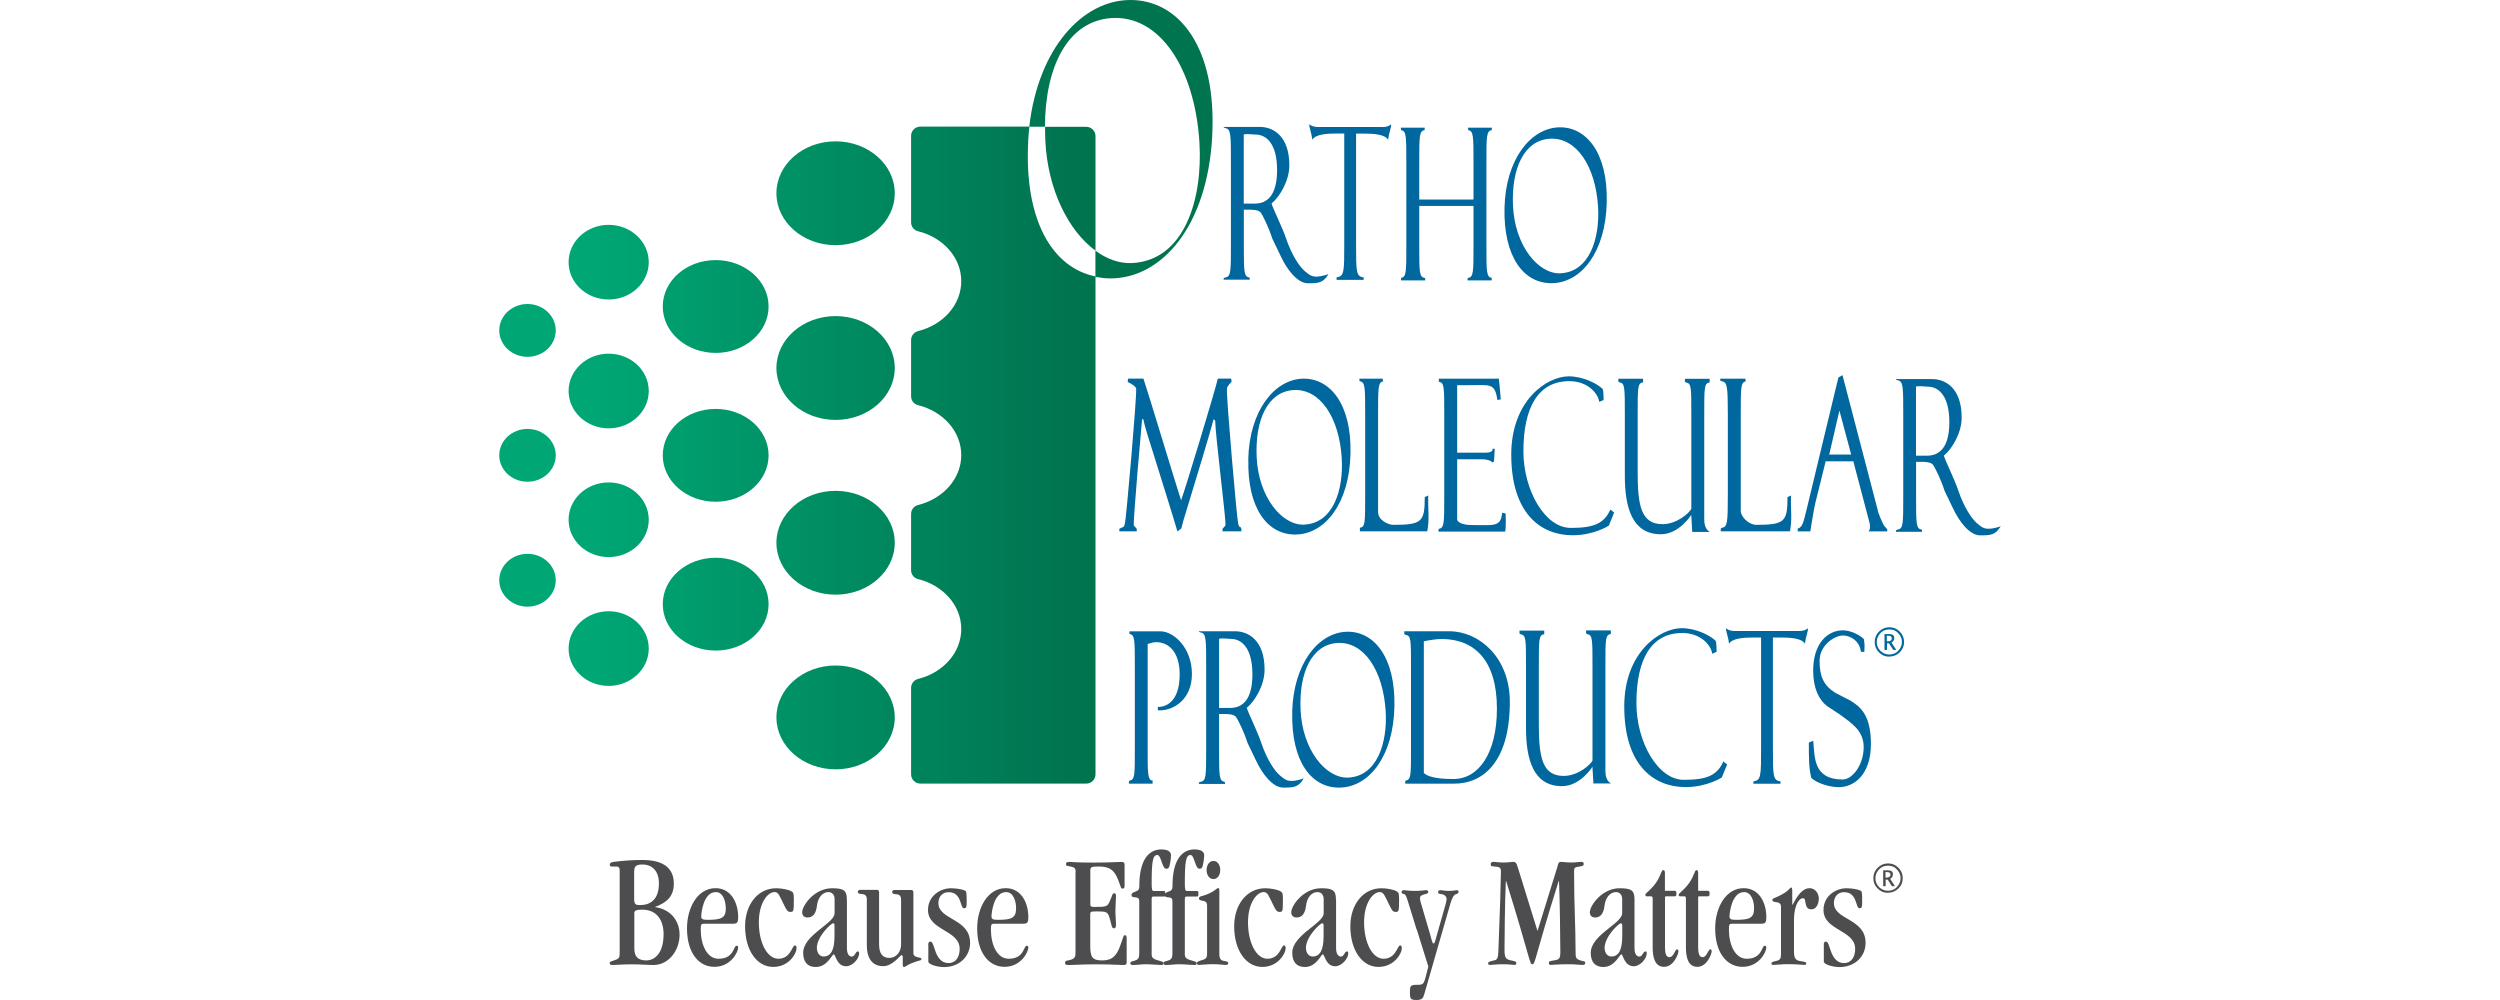 <svg viewBox="0 0 300 120" xmlns:xlink="http://www.w3.org/1999/xlink" xmlns="http://www.w3.org/2000/svg" data-name="Calque 1" id="Calque_1">
  <defs>
    <style>
      .cls-1 {
        fill: url(#Dégradé_sans_nom_2);
      }

      .cls-2 {
        fill: #4d4d4f;
      }

      .cls-3 {
        fill: #00689e;
      }
    </style>
    <linearGradient gradientUnits="userSpaceOnUse" gradientTransform="translate(0 -162.91) scale(1 -1)" y2="-209.94" x2="129.09" y1="-209.94" x1="59.91" data-name="Dégradé sans nom 2" id="Dégradé_sans_nom_2">
      <stop stop-color="#00a775" offset=".15"></stop>
      <stop stop-color="#00734f" offset="1"></stop>
    </linearGradient>
  </defs>
  <g>
    <path d="M76.11,104.54c0-.51.14-.8.97-.8,1.24,0,1.99.84,1.99,2.26,0,1.95-1.03,2.61-2.27,2.61-.52,0-.7-.08-.7-.74v-3.34ZM74.35,114.47c0,.53-.12.59-.72.8-.38.13-.47.13-.47.31,0,.14.09.22.39.22.45,0,1.15-.08,2.21-.08,1.2,0,1.88.08,2.66.08,1.86,0,3.13-1.79,3.13-3.63s-1.26-3.1-2.92-3.31v-.04c1.33-.49,2.23-1.21,2.23-2.79,0-1.93-1.36-2.83-3.75-2.83-1.11,0-2.04.04-3.51.23-.25.04-.43.13-.43.33,0,.16.09.22.22.22h.56c.3,0,.41.16.41.41v10.08h0ZM76.11,109.7c0-.43.14-.54.97-.54,1.77,0,2.55,1.31,2.55,2.93,0,2.38-1.13,3.16-2.08,3.16-1.04,0-1.43-.51-1.43-1.44v-4.1h0Z" class="cls-2"></path>
    <path d="M87.1,108.99c0,1.14-.49,1.39-2.19,1.39-.6,0-.76-.1-.76-.41,0-.39.25-2.92,1.75-2.92.88,0,1.19,1.12,1.19,1.94ZM88.04,110.84c.4,0,.54-.14.54-.8,0-1.7-.85-3.46-2.72-3.46-2.13,0-3.42,2.31-3.42,4.82,0,3,1.45,4.62,3.28,4.62,2.02,0,2.86-1.82,2.86-2.3,0-.16-.05-.23-.2-.23-.38,0-.27,1.56-2.16,1.56-1.37,0-2.13-1.65-2.13-3.52,0-.62.07-.68.38-.68h3.57Z" class="cls-2"></path>
    <path d="M93.38,115.05c1.54,0,1.65-1.6,2.01-1.6.11,0,.2.08.2.35,0,.58-.88,2.23-2.81,2.23s-3.37-1.96-3.37-4.88c0-2.58,1.51-4.56,3.73-4.56.63,0,1.51.16,1.83.37.25.16.29.21.29,1.05,0,1.35-.04,1.42-.4,1.42-.32,0-.43-.14-.7-.68-.64-1.29-.73-1.7-1.22-1.7-.84,0-1.88,1.33-1.88,3.63,0,2.46,1.01,4.37,2.34,4.37Z" class="cls-2"></path>
    <path d="M100.14,112.32c0,1.76-.47,2.46-1.31,2.46-.5,0-.81-.47-.81-1.07.05-1.37,1.71-2.91,1.94-2.91.13,0,.18.04.18.27v1.25ZM101.62,107.91c0-1.06-.38-1.32-1.78-1.32-2.14,0-3.58,2.1-3.58,2.87,0,.39.22.64.65.64.67,0,1.02-.53,1.12-1.39.11-1.03.7-1.66,1.37-1.66.48,0,.75.35.75.86v1.68c0,1.23-3.77,2.6-3.77,4.75,0,1.15.57,1.7,1.51,1.7,1.4,0,1.94-1.52,2.16-1.52s.34,1.43,1.49,1.43c.77,0,1.56-.91,1.56-1.55,0-.16-.05-.23-.16-.23-.29,0-.34.62-.72.62-.27,0-.59-.23-.59-1.02v-5.86h0Z" class="cls-2"></path>
    <path d="M109.6,114.3c0,.41.22.49.52.57.23.04.45.08.45.2,0,.19-.14.16-.56.29-.34.12-.93.31-1.27.57-.09.06-.18.1-.27.1-.14,0-.14-.2-.14-.39v-.78c0-.17-.07-.23-.14-.25-.18,0-1.04,1.33-2.21,1.33s-1.96-.76-1.96-2.52v-5.5c0-.59-.38-.62-.68-.64-.2-.02-.4-.06-.4-.25,0-.15.09-.25.27-.25h1.99c.23,0,.29.1.29.34v6.19c0,1.13.43,1.64,1.23,1.64s1.41-.7,1.41-1.6v-5.41c0-.59-.37-.62-.68-.64-.2-.02-.39-.06-.39-.25,0-.15.09-.25.27-.25h1.99c.23,0,.29.1.29.34v7.15h0Z" class="cls-2"></path>
    <path d="M111.39,113.36c0-.26.09-.37.27-.37.16,0,.27.17.5.9.32,1.03.8,1.68,1.67,1.68s1.33-.74,1.33-1.7c0-2.29-3.8-2.19-3.8-4.67,0-1.72,1.51-2.61,2.76-2.61.63,0,1.36.13,1.65.27.21.1.23.22.23,1.39,0,.63-.05.74-.32.74-.5,0-.23-1.93-1.85-1.93-.75,0-1.22.55-1.22,1.31,0,2.05,3.8,1.82,3.8,4.77,0,1.64-1.28,2.91-3.15,2.91-.75,0-1.86-.31-1.86-.66v-2.01h0Z" class="cls-2"></path>
    <path d="M121.93,108.99c0,1.14-.49,1.39-2.19,1.39-.6,0-.76-.1-.76-.41,0-.39.25-2.92,1.75-2.92.89,0,1.2,1.12,1.2,1.94ZM122.86,110.84c.4,0,.54-.14.54-.8,0-1.7-.85-3.46-2.72-3.46-2.13,0-3.42,2.31-3.42,4.82,0,3,1.45,4.62,3.28,4.62,2.02,0,2.86-1.82,2.86-2.3,0-.16-.05-.23-.2-.23-.38,0-.27,1.56-2.16,1.56-1.37,0-2.13-1.65-2.13-3.52,0-.62.07-.68.38-.68h3.57Z" class="cls-2"></path>
    <path d="M129.08,104.69c0-.49-.12-.62-.66-.72-.34-.06-.5-.04-.5-.29,0-.22.14-.25.52-.25.16,0,.57.08,2.86.08,1.88,0,2.72-.08,3.24-.08.32,0,.41.08.41.37v2.48c0,.25-.07.35-.2.35-.29,0-.18-.1-.59-1.09-.48-1.17-.99-1.56-2.37-1.56-.86,0-.95.08-.95.53v3.97c0,.27.04.35.48.35,1.49,0,1.56-.02,1.88-.74.29-.64.27-.9.5-.9.16,0,.22.1.22.35,0,.41-.07,1.08-.07,1.68,0,.74.07,1.25.07,1.64,0,.35-.04.54-.25.54-.27,0-.27-.39-.47-1.07-.25-.9-.32-.96-1.58-.96-.71,0-.79.02-.79.35v3.72c0,1.4.22,1.81,1.43,1.81s1.75-.54,2.22-1.91c.36-1.03.34-1.11.52-1.11.16,0,.2.06.2.45v2.77c0,.27-.07.35-.43.35-.48,0-1.34-.08-3.17-.08-2.03,0-2.55.08-3.41.08-.32,0-.38-.1-.38-.23,0-.22.05-.27.3-.31.77-.14.95-.31.95-.9v-9.65h0Z" class="cls-2"></path>
    <path d="M138.19,114.36c0,.66.18.72,1.09.98.22.06.34.1.34.25s-.07.21-.27.21c-.38,0-1.22-.09-1.83-.09-.54,0-1.08.09-1.61.09-.18,0-.27-.08-.27-.21,0-.12.05-.19.3-.25.66-.16.77-.31.77-1.02v-6.2c0-.74-.93-.18-.93-.74,0-.19.2-.29.47-.39.3-.12.47-.17.47-.7,0-2.96,1.04-4.36,2.64-4.36.84,0,1.16.31,1.16.7,0,.27-.02.43-.09.86-.11.64-.2.76-.48.76-.52,0-.59-1.65-1.07-1.65-.57,0-.68.86-.68,3.43,0,.78.05.89.29.89h1.2c.09,0,.14.04.14.33s-.05.33-.14.33h-1.29c-.14,0-.2.08-.2.29v6.5h0Z" class="cls-2"></path>
    <path d="M142.17,114.36c0,.66.18.72,1.09.98.22.06.34.1.34.25s-.07.21-.27.21c-.38,0-1.22-.09-1.83-.09-.54,0-1.08.09-1.61.09-.18,0-.27-.08-.27-.21,0-.12.05-.19.3-.25.66-.16.77-.31.77-1.02v-6.2c0-.74-.93-.18-.93-.74,0-.19.2-.29.47-.39.3-.12.47-.17.47-.7,0-2.96,1.04-4.36,2.64-4.36.84,0,1.16.31,1.16.7,0,.27-.02.43-.09.86-.11.64-.2.76-.48.76-.52,0-.59-1.65-1.07-1.65-.57,0-.68.86-.68,3.43,0,.78.05.89.29.89h1.2c.09,0,.14.04.14.33s-.05.33-.14.33h-1.29c-.14,0-.2.08-.2.29v6.5h0Z" class="cls-2"></path>
    <path d="M146.32,114.45c0,.61.16.82.66.88.3.04.41.14.41.23,0,.12-.05.23-.3.23-.34,0-.81-.09-1.54-.09-.79,0-1.34.09-1.63.09-.2,0-.29-.04-.29-.21,0-.16.18-.23.38-.29.7-.22.84-.25.84-.92v-5.67c0-.53-.27-.55-.63-.63-.2-.04-.34-.06-.34-.25,0-.22.12-.23.34-.29,1.4-.39,1.79-.96,1.94-.96.11,0,.16.06.16.27v7.6h0ZM145.61,103.31c.5,0,.82.5.82,1.09s-.32,1.09-.82,1.09-.82-.5-.82-1.09c0-.58.33-1.09.82-1.09Z" class="cls-2"></path>
    <path d="M152.07,115.05c1.54,0,1.65-1.6,2.01-1.6.11,0,.2.08.2.35,0,.58-.88,2.23-2.81,2.23s-3.37-1.96-3.37-4.88c0-2.58,1.51-4.56,3.73-4.56.63,0,1.51.16,1.83.37.25.16.29.21.29,1.05,0,1.35-.04,1.42-.39,1.42-.32,0-.43-.14-.7-.68-.64-1.29-.73-1.7-1.22-1.7-.84,0-1.88,1.33-1.88,3.63,0,2.46,1,4.37,2.33,4.37Z" class="cls-2"></path>
    <path d="M158.83,112.32c0,1.76-.47,2.46-1.31,2.46-.5,0-.81-.47-.81-1.07.05-1.37,1.71-2.91,1.94-2.91.12,0,.18.04.18.27v1.25ZM160.31,107.91c0-1.06-.38-1.32-1.78-1.32-2.14,0-3.58,2.1-3.58,2.87,0,.39.22.64.65.64.67,0,1.02-.53,1.12-1.39.11-1.03.69-1.66,1.37-1.66.48,0,.75.35.75.86v1.68c0,1.23-3.77,2.6-3.77,4.75,0,1.15.57,1.7,1.51,1.7,1.4,0,1.94-1.52,2.16-1.52s.34,1.43,1.49,1.43c.77,0,1.56-.91,1.56-1.55,0-.16-.05-.23-.16-.23-.29,0-.34.62-.71.62-.27,0-.59-.23-.59-1.02v-5.86h0Z" class="cls-2"></path>
    <path d="M166.01,115.05c1.54,0,1.65-1.6,2.01-1.6.11,0,.2.08.2.35,0,.58-.88,2.23-2.81,2.23s-3.37-1.96-3.37-4.88c0-2.58,1.51-4.56,3.73-4.56.63,0,1.51.16,1.83.37.25.16.29.21.29,1.05,0,1.35-.04,1.42-.4,1.42-.32,0-.43-.14-.7-.68-.64-1.29-.74-1.7-1.22-1.7-.84,0-1.88,1.33-1.88,3.63,0,2.46,1,4.37,2.33,4.37Z" class="cls-2"></path>
    <path d="M170,111.57c-1.24-3.97-1.22-4.22-1.54-4.29-.16-.04-.27-.06-.27-.23,0-.13.07-.23.27-.23.18,0,.61.09,1.31.09s1.22-.09,1.33-.09c.2,0,.29.06.29.21s-.09.19-.31.25c-.54.14-.68.22-.68.54,0,.16.05.43.72,2.62.79,2.58.72,2.77.9,2.77.16,0,.18-.25.27-.53l1.18-4.16c.05-.23.12-.45.12-.58,0-.39-.23-.59-.7-.66-.25-.04-.32-.06-.32-.19,0-.19.09-.27.29-.27.22,0,.5.09,1,.09.56,0,.82-.09.97-.09s.2.1.2.19c0,.13-.11.25-.25.27-.34.06-.56.54-.75,1.21l-3.1,10.75c-.14.5-.25.76-.93.76-.72,0-.81-.12-.81-.91s.05-.91.84-.91c.72,0,.82-.04,1.08-1.06l.29-1.13-1.38-4.42Z" class="cls-2"></path>
    <path d="M186.91,103.91c.12-.39.14-.49.45-.49.18,0,.5.08,1.33.08.36,0,.77-.08,1.09-.08.16,0,.25.08.27.22.02.22-.13.29-.43.33-.72.1-.73.18-.73.61,0,4.27.18,6.46.18,9.68,0,.7.07.82.57.99.38.14.59.04.59.31,0,.19-.14.23-.36.23-.41,0-.7-.08-1.68-.08-1.36,0-1.81.08-2.11.08-.14,0-.22-.1-.22-.23,0-.22.14-.23.61-.31.63-.1.77-.19.77-1.05,0-1.29-.07-6.83-.16-8.47h-.04c-2.88,9.14-2.79,9.98-3.15,9.98s-.16-.35-3.15-9.98h-.04c-.12,2.34-.16,7.45-.16,8.27,0,1.02.2,1.13.88,1.27.45.08.54.16.54.29s-.05.23-.23.23c-.25,0-.5-.08-1.41-.08-.79,0-1.16.08-1.45.08-.25,0-.29-.04-.29-.18,0-.19.14-.23.75-.37.36-.08.45-.31.48-1.23.18-4.39.3-8.65.3-9.41,0-.47-.07-.59-1-.64-.18,0-.23-.1-.23-.29,0-.14.12-.25.3-.25.38,0,.55.08,1.22.08s.99-.08,1.13-.08c.38,0,.45.14.66.84l2.29,7.4h.04l2.4-7.75Z" class="cls-2"></path>
    <path d="M194.67,112.32c0,1.76-.47,2.46-1.31,2.46-.5,0-.81-.47-.81-1.07.05-1.37,1.71-2.91,1.94-2.91.12,0,.18.04.18.27v1.25ZM196.14,107.91c0-1.06-.38-1.32-1.78-1.32-2.14,0-3.58,2.1-3.58,2.87,0,.39.22.64.64.64.67,0,1.02-.53,1.12-1.39.11-1.03.7-1.66,1.37-1.66.48,0,.75.35.75.86v1.68c0,1.23-3.77,2.6-3.77,4.75,0,1.15.57,1.7,1.51,1.7,1.4,0,1.94-1.52,2.16-1.52s.34,1.43,1.49,1.43c.77,0,1.56-.91,1.56-1.55,0-.16-.05-.23-.16-.23-.29,0-.34.62-.72.62-.27,0-.59-.23-.59-1.02v-5.86h0Z" class="cls-2"></path>
    <path d="M199.8,106.9h1.15c.18,0,.22.08.22.33s-.04.33-.22.33h-1.06c-.07,0-.09.08-.09.12v5.99c0,.86.18,1.19.54,1.19.5,0,.66-.94.91-.94.11,0,.16.08.16.25,0,.29-.55,1.85-1.72,1.85-1.06,0-1.37-1.04-1.37-2.33v-5.82c0-.23-.05-.31-.2-.31h-.49c-.16,0-.18-.06-.18-.17,0-.23.32-.31.97-1.07.92-1.07.86-1.91,1.19-1.91.09,0,.18.12.18.29v2.2h0Z" class="cls-2"></path>
    <path d="M203.78,106.9h1.15c.18,0,.22.08.22.33s-.04.33-.22.33h-1.06c-.07,0-.09.08-.09.12v5.99c0,.86.18,1.19.54,1.19.5,0,.66-.94.92-.94.11,0,.16.08.16.25,0,.29-.55,1.85-1.72,1.85-1.06,0-1.37-1.04-1.37-2.33v-5.82c0-.23-.05-.31-.2-.31h-.48c-.16,0-.18-.06-.18-.17,0-.23.32-.31.97-1.07.92-1.07.86-1.91,1.18-1.91.09,0,.18.12.18.29v2.2h0Z" class="cls-2"></path>
    <path d="M210.49,108.99c0,1.14-.49,1.39-2.19,1.39-.6,0-.76-.1-.76-.41,0-.39.26-2.92,1.75-2.92.89,0,1.2,1.12,1.2,1.94ZM211.42,110.84c.4,0,.54-.14.54-.8,0-1.7-.85-3.46-2.72-3.46-2.13,0-3.42,2.31-3.42,4.82,0,3,1.45,4.62,3.28,4.62,2.02,0,2.86-1.82,2.86-2.3,0-.16-.05-.23-.2-.23-.37,0-.27,1.56-2.16,1.56-1.37,0-2.13-1.65-2.13-3.52,0-.62.07-.68.38-.68h3.58Z" class="cls-2"></path>
    <path d="M215.28,114.24c0,.7.2,1.02.75,1.09.66.1.72.14.72.29,0,.08-.05.17-.2.17-.3,0-.88-.09-1.93-.09-.92,0-1.5.09-1.82.09-.12,0-.23-.04-.23-.16,0-.16.09-.21.54-.31.56-.12.61-.31.61-.95v-5.57c0-.45-.34-.51-.63-.55-.23-.04-.41-.08-.41-.23,0-.29.32-.18,1.38-.82.73-.45.73-.7.89-.7.09,0,.12.16.12.47v1.52c0,.06.02.08.04.08.07,0,.82-1.99,2.04-1.99.64,0,1.11.59,1.11,1.25,0,.63-.32,1.29-.88,1.29-.43,0-.59-.23-.68-.59-.11-.39-.04-.74-.34-.74-.61,0-1.08,1.17-1.08,2.54v3.9h0Z" class="cls-2"></path>
    <path d="M218.85,113.36c0-.26.09-.37.27-.37.16,0,.27.17.5.9.32,1.03.8,1.68,1.67,1.68s1.33-.74,1.33-1.7c0-2.29-3.8-2.19-3.8-4.67,0-1.72,1.52-2.61,2.76-2.61.63,0,1.36.13,1.65.27.22.1.23.22.23,1.39,0,.63-.05.74-.32.74-.5,0-.23-1.93-1.85-1.93-.76,0-1.22.55-1.22,1.31,0,2.05,3.8,1.82,3.8,4.77,0,1.64-1.28,2.91-3.15,2.91-.75,0-1.86-.31-1.86-.66v-2.01h0Z" class="cls-2"></path>
    <path d="M226.54,107.14c-.48,0-.88-.17-1.23-.52-.34-.35-.51-.76-.51-1.24s.17-.9.52-1.25c.34-.34.76-.52,1.25-.52s.9.17,1.24.52.52.75.52,1.24-.17.91-.52,1.25c-.35.34-.77.51-1.27.51ZM226.54,106.89c.49,0,.88-.18,1.17-.54.24-.29.36-.62.36-.97s-.12-.67-.36-.96c-.29-.36-.67-.54-1.15-.54s-.86.18-1.15.54c-.24.29-.36.61-.36.97,0,.41.15.76.44,1.06.3.29.65.44,1.05.44ZM225.98,106.34v-1.9h.6c.19,0,.33.04.43.12.09.08.14.19.14.35,0,.12-.03.22-.08.31s-.14.17-.25.24l.57.88h-.36l-.51-.79h-.24v.79h-.3ZM226.26,105.31h.09c.17,0,.29-.03.38-.09.09-.06.13-.16.13-.28,0-.1-.04-.17-.11-.22s-.18-.07-.32-.07h-.17v.67Z" class="cls-2"></path>
  </g>
  <g>
    <g>
      <path d="M180.54,24.96c.13-5.85,3.14-9.57,6.53-9.68,3.23-.1,5.88,2.98,5.74,8.99-.13,5.96-3.02,9.6-6.49,9.71-3.48.11-5.91-3.17-5.78-9.02ZM187.26,32.79c3.47-.15,4.73-4.17,4.51-7.95-.29-4.9-2.62-8.41-5.82-8.19-3.06.21-4.6,3.57-4.39,8.06.22,4.76,3.02,8.2,5.71,8.09Z" class="cls-3"></path>
      <path d="M159.42,32.89c-.64,1.1-1.27,1.1-2.49,1.1s-2.49-1.62-3.24-3.25l-1.01-2.1c-.43-1.36-1.16-2.81-1.38-3.12-.27-.36-1.07-.36-1.42-.36h-.62v4.06c0,3.39,0,3.95.63,4.07l.08.08v.19h-3.13v-.19l.22-.08c.65-.11.65-.68.65-4.07v-9.66c0-3.39,0-4.07-.65-4.18l-.22-.09v-.06h4.35c1.58,0,3.53,1.08,3.53,4.61,0,1.92-1.23,3.86-2.14,4.58.25.78,1.27,2.8,1.73,4.14.7,2.08,1.64,3.45,2.27,3.98.18.15.52.46.87.58.53.18,1.34,0,1.97-.23ZM149.25,24.43h1.34c1.4,0,2.66-.89,2.66-4.03s-1.28-4.25-2.58-4.25c-.35,0-1.09-.12-1.42-.01v8.29h0Z" class="cls-3"></path>
      <path d="M165.91,15.24h-7.77c-.7,0-1.02-.33-1.02-.33-.04.38.26,1.01.36,1.85.4-.64,1.68-.74,2.97-.74h.86v13.22c0,3.39,0,3.93-.92,4.04v.09s0,.21,0,.21h3.25v-.29c-.91-.11-.91-.65-.91-4.04v-13.22h.87c1.29,0,2.57.09,2.97.74.1-.83.4-1.47.36-1.85,0,0-.33.33-1.02.33Z" class="cls-3"></path>
      <path d="M176.17,15.32v.29c.65.11.65.65.65,4.04v4.29h-6.51v-4.29c0-3.39,0-3.93.65-4.04v-.29h-2.85v.29c.65.11.65.65.65,4.04v9.66c0,3.39,0,3.93-.65,4.04l.02.09v.21h2.9v-.21l-.07-.09c-.65-.11-.65-.65-.65-4.04v-4.6h6.51v4.6c0,3.39,0,3.93-.65,4.04l-.07.09v.21h2.9v-.21l.02-.09c-.65-.11-.65-.65-.65-4.04v-9.66c0-3.39,0-3.93.65-4.04v-.29s-2.85,0-2.85,0Z" class="cls-3"></path>
    </g>
    <g>
      <path d="M149.79,55.13c.13-5.85,3.14-9.58,6.53-9.69,3.23-.1,5.88,2.98,5.74,8.99-.13,5.96-3.02,9.6-6.49,9.71-3.47.11-5.91-3.17-5.77-9.02ZM156.51,62.95c3.47-.15,4.73-4.17,4.5-7.95-.29-4.9-2.62-8.41-5.82-8.19-3.06.21-4.6,3.57-4.39,8.06.22,4.76,3.02,8.2,5.71,8.09Z" class="cls-3"></path>
      <path d="M240.09,63.14c-.64,1.1-1.27,1.1-2.49,1.1s-2.49-1.62-3.24-3.24l-1.01-2.1c-.43-1.36-1.16-2.81-1.38-3.12-.27-.36-1.07-.36-1.42-.36h-.62v4.06c0,3.39,0,3.95.64,4.06l.08.09v.19h-3.13v-.19l.22-.09c.65-.11.65-.68.65-4.06v-9.66c0-3.39,0-4.07-.65-4.18l-.22-.08v-.07h4.35c1.58,0,3.53,1.08,3.53,4.61,0,1.92-1.23,3.86-2.14,4.58.25.78,1.27,2.8,1.72,4.14.7,2.08,1.64,3.45,2.27,3.98.18.15.52.47.87.58.53.17,1.34,0,1.97-.23ZM229.92,54.68h1.34c1.4,0,2.66-.89,2.66-4.03s-1.28-4.25-2.58-4.25c-.35,0-1.09-.12-1.42-.01v8.29h0Z" class="cls-3"></path>
      <path d="M137.05,50.31s-1.1,12.23-.99,12.75l.35.4v.3h-2.09v-.3l.34-.17c.3-.08.26-.25.34-.53.13-.42,1.41-14.91,1.34-16.11-.02-.35-1.01-.81-1.01-.81,0,0,0-.35.06-.41h1.82c.5,1.44,4.01,13.08,4.52,14.61.53-1.42,4.09-13.19,4.41-14.61h1.58c.06.05.06.41.06.41,0,0-.53.46-.55.81-.07,1.2,1.21,15.7,1.34,16.11.08.28.04.44.34.53l.05.17v.3h-2.26v-.3l.35-.4c.12-.52-1.22-10.8-1.22-12.58l-.21-.17c-.28,1.22-1.98,6.8-3.63,12.21-.08.28-.15.61-.23.89l-.47.36c-.36-1.28-2.48-8.05-3.63-11.72-.17-.53-.34-1.19-.47-1.74h-.18Z" class="cls-3"></path>
      <path d="M172.61,63.55l.05-.09c.65-.11.65-.64.65-4.03v-9.66c0-3.39,0-3.85-.65-3.96v-.37h7.2c.07.61.23,2.24.23,2.49l-.41.06c-.29-2.15-.99-1.74-3.44-1.77h-1.38v8.1h2.99c.68,0,1.25.04,1.28-.47h.09s.15,0,.15,0l-.09,1.57h-.15l-.08.1c-.06-.27-.75-.41-1.2-.41h-2.99v7.27c.19.52,1.22.63,1.82.63,2.65,0,3.42.24,3.58-1.49l.42.11c0,.4.06,1.51-.06,2.16h-8v-.22h0Z" class="cls-3"></path>
      <path d="M193.7,61.5l-.64,1.57s-1.74,1.16-4.35,1.16c-3.83,0-7.36-2.62-7.36-9.68,0-6.49,4.27-9.39,6.9-9.39,1.7,0,3.42.87,4.06,1.51.13.13.12,1.33.12,1.33l-.52.23c-.17-1.11-1.45-2.47-3.53-2.49-3.83-.04-5.57,3.21-5.57,8.4,0,4.75,2.61,9.21,5.68,9.21,2.76,0,4-.52,4.75-2.2l.46.35Z" class="cls-3"></path>
      <path d="M202.95,61.79s-1.44,2.32-3.65,2.32c-3.45,0-4.32-3.22-4.32-7v-7.33c0-3.39,0-3.79-.65-3.9l-.13-.08v-.35h2.97v.43c-.65.11-.65.51-.65,3.9v6.89c0,3.97.4,6.23,2.98,6.23,1.73,0,3.21-1.34,3.46-1.84v-11.27c0-3.39,0-3.79-.65-3.9l-.12-.08v-.35h2.97v.43c-.65.11-.65.51-.65,3.9v12.59c0,1.22.7,1.45.7,1.45h-2.14l-.12-2.03Z" class="cls-3"></path>
      <path d="M206.49,63.43l.13-.09c.65-.11.72-.52.72-3.91v-9.66c0-3.39-.07-3.91-.72-4.02l-.19-.08v-.23h3.03v.23l.08.08c-.65.11-.65.63-.65,4.02v11.66c.22.93,1.22,1.55,1.82,1.55,3.45,0,3.79-.36,3.79-3.33l.42-.19c-.05,1.78.16,2.77-.12,4.3h-8.31v-.34h0Z" class="cls-3"></path>
      <path d="M163.19,63.43l-.02-.09c.65-.11.65-.52.65-3.91v-9.66c0-3.39,0-3.91-.65-4.02l-.04-.08v-.23h2.81v.23l.08.08c-.65.11-.65.63-.65,4.02v11.66c-.01.99,1.22,1.55,1.82,1.55,3.45,0,3.78-.36,3.78-3.33l.42-.19c-.05,1.78.17,2.77-.12,4.3h-8.08v-.34h0Z" class="cls-3"></path>
      <path d="M215.74,63.52l-.03-.08c.63-.17.71-.84,1.12-2.45l3.38-14.05c.13-.55.27-1.11.4-1.64l.49-.28,4.2,16.08c.07.51.54,1.49.77,1.96l.4.46v.25h-2.26s.4-.25.05-1.35l-1.86-7.06h-3.32l-1.26,5.08c-.2.89-.58,3.33-.58,3.33h-1.51v-.25h0ZM219.51,54.54h2.63l-1.41-5.27-1.22,5.27Z" class="cls-3"></path>
    </g>
    <g>
      <path d="M155.06,85.49c.13-5.85,3.14-9.57,6.53-9.68,3.23-.11,5.88,2.98,5.74,8.99-.13,5.96-3.02,9.6-6.49,9.71-3.48.11-5.91-3.17-5.77-9.02ZM161.78,93.31c3.47-.15,4.73-4.17,4.5-7.95-.29-4.9-2.62-8.42-5.82-8.2-3.06.21-4.6,3.57-4.39,8.06.22,4.76,3.02,8.2,5.71,8.09Z" class="cls-3"></path>
      <path d="M156.45,93.41c-.64,1.1-1.28,1.1-2.49,1.1s-2.49-1.62-3.24-3.25l-1.01-2.1c-.43-1.36-1.16-2.81-1.38-3.12-.27-.36-1.07-.36-1.42-.36h-.62v4.06c0,3.39,0,3.95.63,4.07l.08.08v.18h-3.13v-.18l.22-.08c.65-.11.65-.68.65-4.07v-9.66c0-3.39,0-4.07-.65-4.18l-.22-.08v-.07h4.35c1.58,0,3.53,1.08,3.53,4.61,0,1.92-1.23,3.86-2.14,4.58.25.78,1.27,2.8,1.72,4.14.7,2.08,1.64,3.46,2.27,3.98.18.15.52.46.87.58.53.17,1.34,0,1.97-.23ZM146.29,84.95h1.34c1.4,0,2.66-.89,2.66-4.03s-1.28-4.25-2.58-4.25c-.35,0-1.09-.12-1.42-.01v8.29h0Z" class="cls-3"></path>
      <path d="M215.91,75.72h-7.76c-.7,0-1.02-.33-1.02-.33-.04.38.26,1.01.36,1.85.4-.64,1.68-.74,2.97-.74h.87v13.22c0,3.39,0,3.93-.92,4.04v.08s0,.21,0,.21h3.25v-.29c-.91-.11-.91-.65-.91-4.04v-13.22h.87c1.29,0,2.57.09,2.97.74.1-.83.4-1.47.36-1.85,0,0-.33.33-1.02.33Z" class="cls-3"></path>
      <path d="M207.26,91.73l-.64,1.56s-1.74,1.16-4.35,1.16c-3.83,0-7.36-2.62-7.36-9.68,0-6.49,4.27-9.39,6.9-9.39,1.7,0,3.42.87,4.06,1.51.13.13.12,1.33.12,1.33l-.52.23c-.17-1.11-1.45-2.47-3.53-2.49-3.83-.04-5.57,3.21-5.57,8.4,0,4.75,2.61,9.22,5.68,9.22,2.76,0,4-.52,4.75-2.2l.46.35Z" class="cls-3"></path>
      <path d="M191.09,92.02s-1.44,2.32-3.65,2.32c-3.45,0-4.32-3.22-4.32-7v-7.33c0-3.39,0-3.79-.65-3.9l-.13-.09v-.35h2.97v.43c-.65.11-.65.51-.65,3.9v6.88c0,3.97.4,6.23,2.98,6.23,1.73,0,3.21-1.34,3.46-1.84v-11.28c0-3.39,0-3.79-.65-3.9l-.12-.09v-.35h2.97v.43c-.65.11-.65.51-.65,3.9v12.59c0,1.22.7,1.45.7,1.45h-2.14l-.12-2.03Z" class="cls-3"></path>
      <path d="M135.48,93.76l.05-.08c.65-.11.65-.57.65-3.96v-9.64c0-3.38,0-3.9-.65-4.01v-.31h3.74c1.58,0,3.76,1.99,3.76,5.11s-2.25,4.37-3.81,4.37h-.28v-.4c.71,0,2.62-.34,2.62-3.93,0-2.65-1.31-3.85-2.81-3.85-.35,0-.7.11-1.03.22v12.44c0,3.02-.03,3.96.63,3.96l-.04.08v.28h-2.84v-.28h0Z" class="cls-3"></path>
      <path d="M168.62,93.76l.05-.08c.65-.11.65-.57.65-3.96v-9.64c0-3.38,0-3.79-.65-3.9l-.16-.09v-.34h5.4c3.55,0,7.27,3.1,7.27,8.48,0,7.2-3.21,9.81-6.68,9.81h-5.87v-.29h0ZM170.86,92.75c.71.73,2.92.73,3.55.73,3.02,0,5.22-3.06,5.22-8.46,0-5.82-2.73-8.34-6.64-8.34-.58,0-1.55.14-2.13.28v15.8h0Z" class="cls-3"></path>
      <path d="M222.14,84.13c1.21.75,2.37,1.83,2.37,5.15,0,3.74-2.08,5.18-3.84,5.18-1.3,0-2.79-.58-3.31-1.11-.3-1.08-.3-2.49-.3-4.24l.53-.22c.18,2,0,4.65,3.54,4.65,1.14,0,2.51-1.73,2.51-3.89,0-2.02-1.53-2.92-2.83-3.89l-1.56-1.03c-.99-.76-1.67-2.16-1.67-4.24,0-3.38,1.8-4.85,3.56-4.85,1.03,0,2.1.62,2.53,1.06.13.89.05.82.05,1.52h-.41c-.17-1.39-1.33-1.97-2.19-1.96-.97.01-2.77,1.16-2.77,3.02s.45,2.95,1.89,3.86l1.9.98Z" class="cls-3"></path>
      <path d="M226.7,78.8c-.48,0-.88-.17-1.23-.52-.34-.35-.51-.76-.51-1.24s.17-.9.52-1.25c.34-.34.76-.52,1.25-.52s.9.17,1.24.52.52.76.52,1.24-.17.91-.52,1.25c-.35.34-.77.51-1.27.51ZM226.7,78.54c.49,0,.88-.18,1.17-.54.24-.29.36-.62.36-.97s-.12-.67-.36-.96c-.29-.36-.67-.54-1.15-.54s-.86.18-1.15.54c-.24.29-.36.61-.36.97,0,.41.15.76.44,1.06.3.29.65.44,1.05.44ZM226.14,77.99v-1.9h.6c.19,0,.33.04.43.12.09.08.14.19.14.35,0,.11-.03.22-.08.31s-.14.17-.25.24l.57.88h-.36l-.51-.79h-.24v.79h-.3ZM226.42,76.96h.09c.17,0,.29-.03.38-.09.09-.06.13-.16.13-.28,0-.1-.04-.17-.11-.23-.07-.05-.18-.07-.32-.07h-.17v.68Z" class="cls-3"></path>
    </g>
    <path d="M145.46,16.41c-.58,10.65-5.98,17-12.23,17-.61,0-1.2-.08-1.78-.19v-3.14c1.38,1.02,2.88,1.55,4.36,1.49,6.29-.29,8.55-7.61,8.12-14.5-.56-8.92-4.79-15.31-10.59-14.9-5.16.37-7.91,5.71-7.95,13.04h-1.88C124.59,5.78,129.91,0,135.66,0c5.81,0,10.39,5.66,9.8,16.41ZM125.44,16.87c.29,6.03,2.85,10.89,6.02,13.21v-13.75c0-.61-.5-1.11-1.11-1.11h-4.94c0,.54,0,1.09.03,1.65ZM85.88,42.35c3.51,0,6.35-2.49,6.35-5.57s-2.84-5.57-6.35-5.57-6.35,2.49-6.35,5.57c0,3.08,2.84,5.57,6.35,5.57ZM85.88,60.21c3.51,0,6.35-2.49,6.35-5.57s-2.84-5.57-6.35-5.57-6.35,2.49-6.35,5.57c0,3.08,2.84,5.57,6.35,5.57ZM85.88,78.07c3.51,0,6.35-2.49,6.35-5.57s-2.84-5.57-6.35-5.57-6.35,2.49-6.35,5.57c0,3.08,2.84,5.57,6.35,5.57ZM100.27,29.42c3.92,0,7.1-2.79,7.1-6.23s-3.18-6.23-7.1-6.23-7.1,2.79-7.1,6.23,3.18,6.23,7.1,6.23ZM100.27,50.39c3.92,0,7.1-2.79,7.1-6.23s-3.18-6.23-7.1-6.23-7.1,2.79-7.1,6.23,3.18,6.23,7.1,6.23ZM100.27,71.36c3.92,0,7.1-2.79,7.1-6.23s-3.18-6.23-7.1-6.23-7.1,2.79-7.1,6.23,3.18,6.23,7.1,6.23ZM100.27,92.32c3.92,0,7.1-2.79,7.1-6.23s-3.18-6.23-7.1-6.23-7.1,2.79-7.1,6.23,3.18,6.23,7.1,6.23ZM73.04,35.94c2.65,0,4.81-2.01,4.81-4.48s-2.15-4.48-4.81-4.48-4.81,2.01-4.81,4.48c0,2.48,2.15,4.48,4.81,4.48ZM73.04,51.4c2.65,0,4.81-2.01,4.81-4.48s-2.15-4.48-4.81-4.48-4.81,2.01-4.81,4.48c0,2.47,2.15,4.48,4.81,4.48ZM73.04,66.85c2.65,0,4.81-2.01,4.81-4.48s-2.15-4.48-4.81-4.48-4.81,2.01-4.81,4.48c0,2.48,2.15,4.48,4.81,4.48ZM73.04,82.31c2.65,0,4.81-2.01,4.81-4.48s-2.15-4.48-4.81-4.48-4.81,2.01-4.81,4.48c0,2.47,2.15,4.48,4.81,4.48ZM63.3,42.82c1.87,0,3.39-1.42,3.39-3.17s-1.52-3.17-3.39-3.17-3.39,1.42-3.39,3.17c0,1.75,1.52,3.17,3.39,3.17ZM63.3,57.81c1.87,0,3.39-1.42,3.39-3.17s-1.52-3.17-3.39-3.17-3.39,1.42-3.39,3.17c0,1.75,1.52,3.17,3.39,3.17ZM63.3,72.8c1.87,0,3.39-1.42,3.39-3.17s-1.52-3.17-3.39-3.17-3.39,1.42-3.39,3.17c0,1.75,1.52,3.17,3.39,3.17ZM123.38,16.92c.03-.59.09-1.17.15-1.73h-13.09c-.61,0-1.11.5-1.11,1.11v10.38c0,.51.34.95.84,1.07,2.99.74,5.18,3.14,5.18,5.99s-2.19,5.25-5.18,5.99c-.49.12-.84.57-.84,1.07v6.75c0,.51.34.95.84,1.07,2.99.74,5.18,3.14,5.18,5.99s-2.19,5.25-5.18,5.99c-.49.12-.84.57-.84,1.07v6.75c0,.51.34.95.84,1.07,2.99.74,5.18,3.14,5.18,5.99s-2.19,5.25-5.18,5.99c-.49.12-.84.57-.84,1.07v10.38c0,.61.5,1.11,1.11,1.11h19.91c.61,0,1.11-.5,1.11-1.11v-59.75c-5.23-1.05-8.59-6.85-8.07-16.27Z" class="cls-1"></path>
  </g>
</svg>